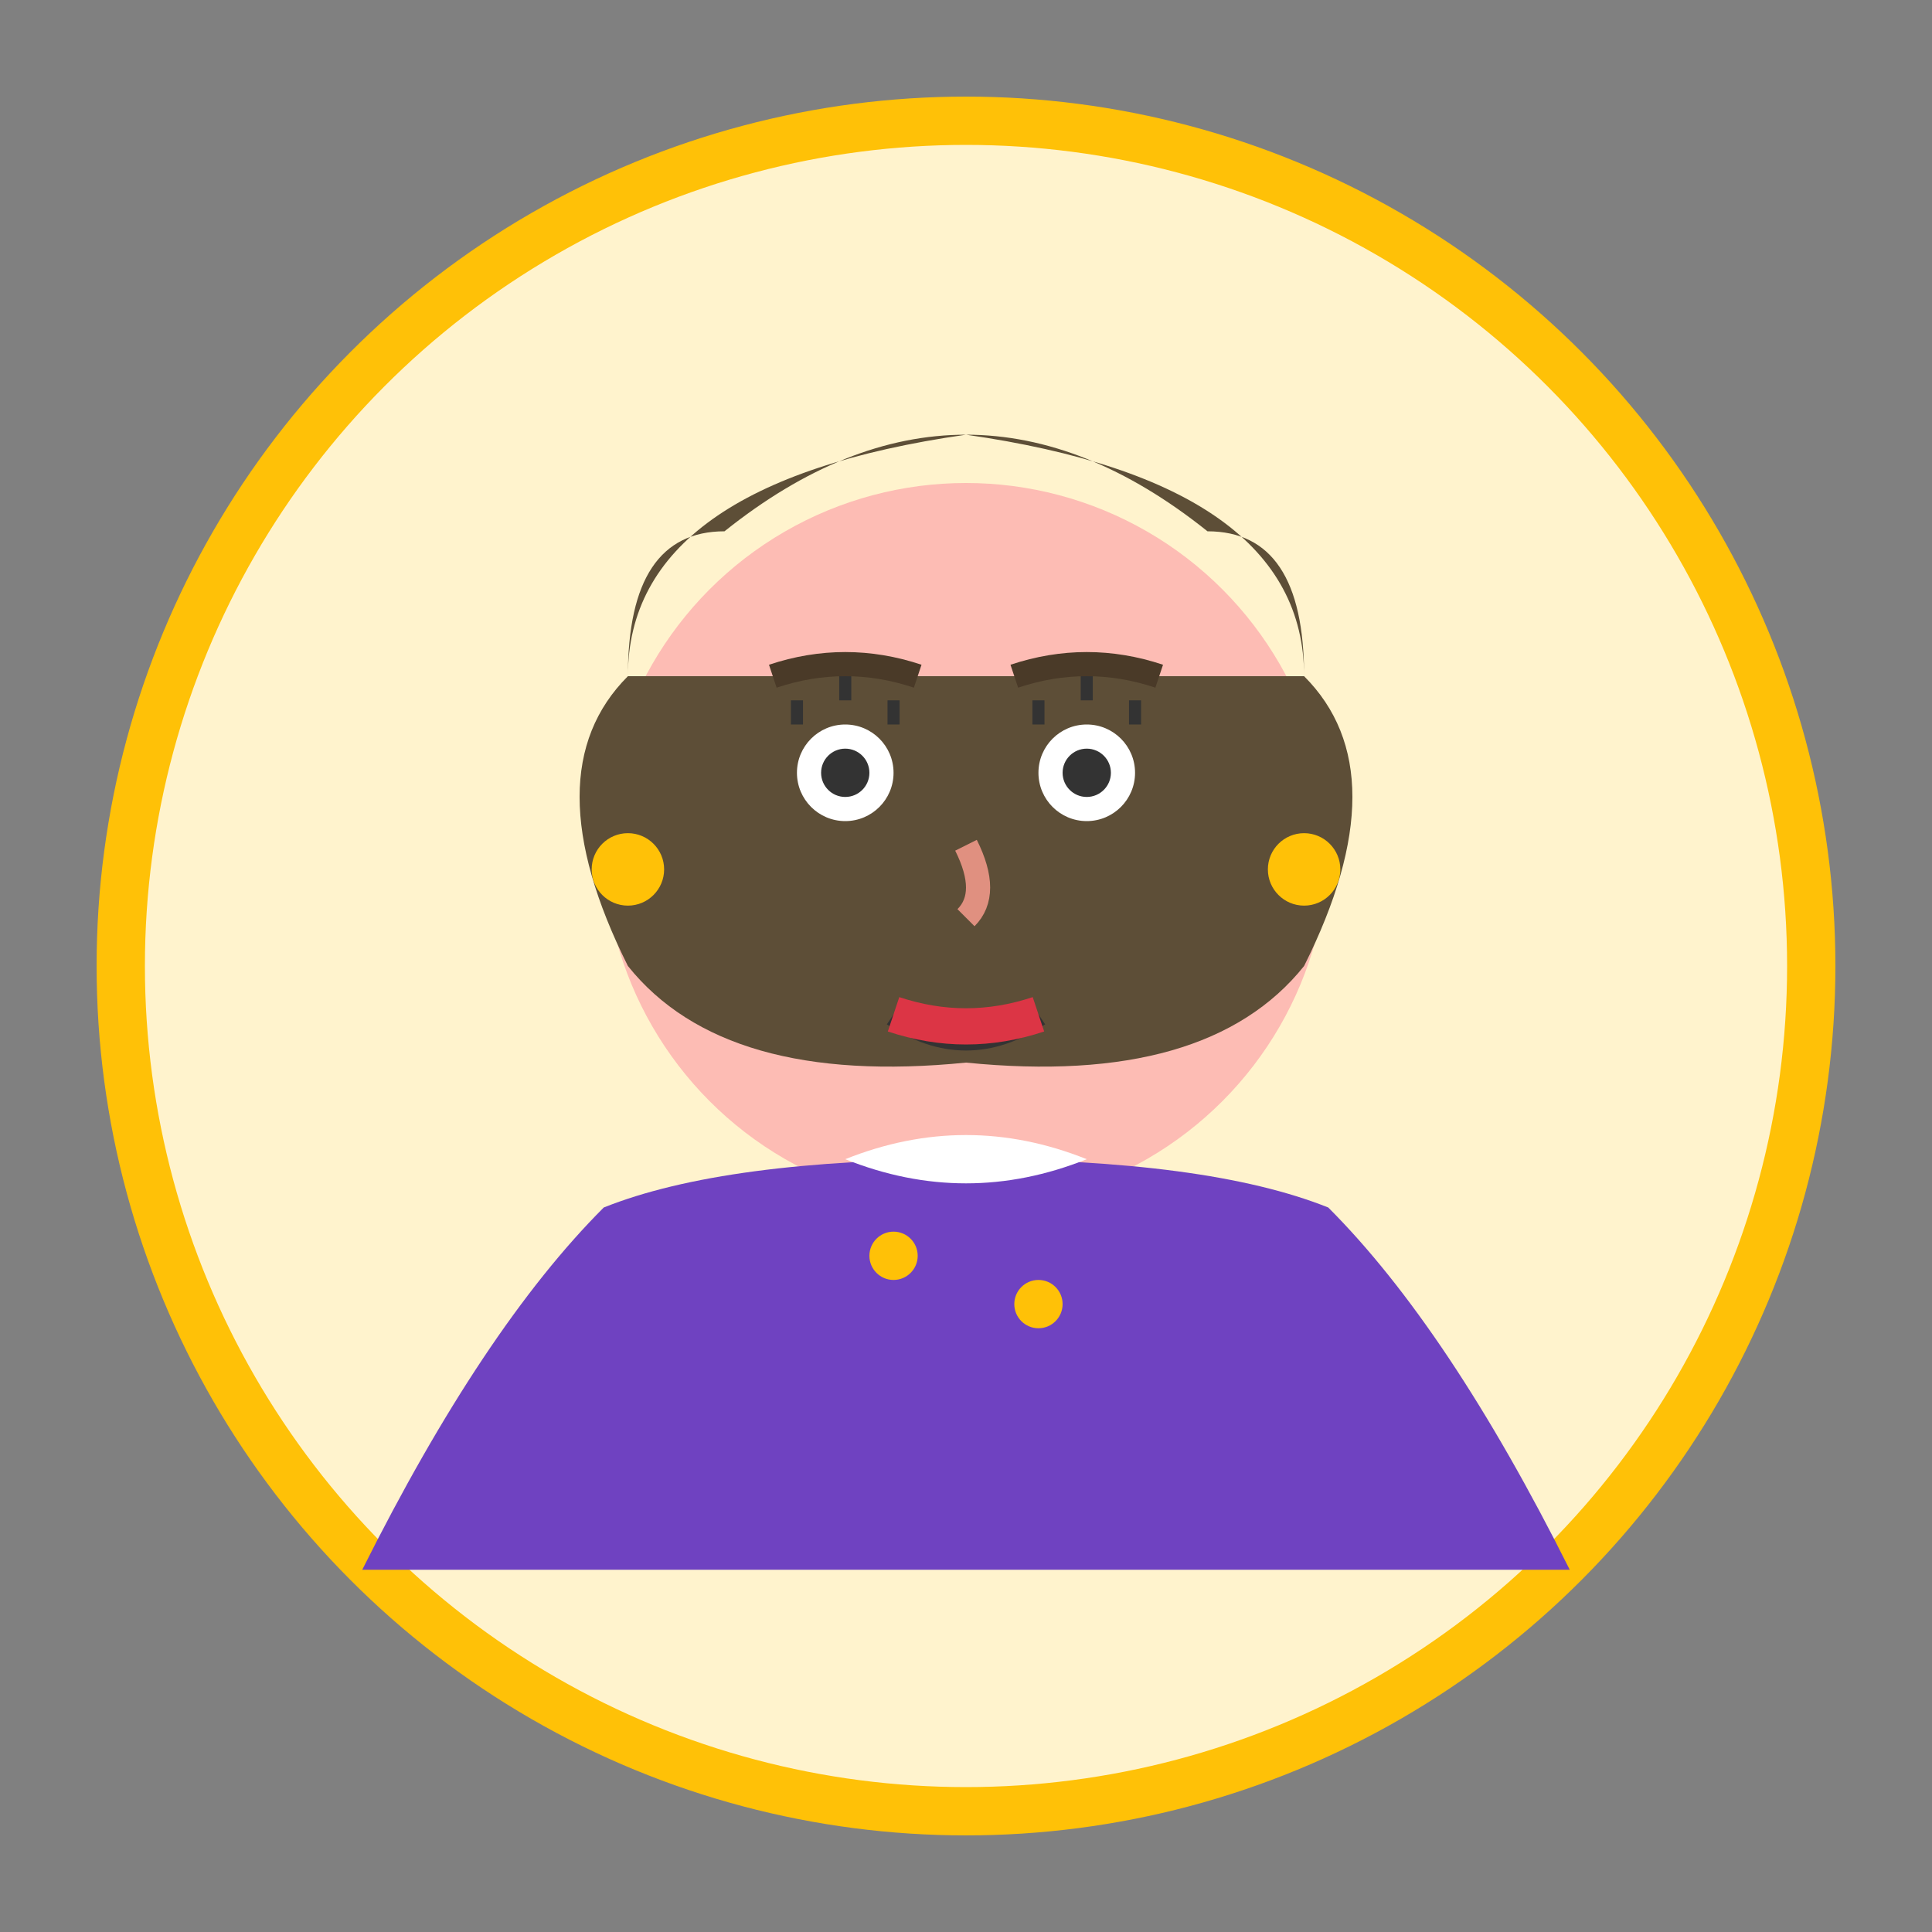 <svg width="80" height="80" viewBox="0 0 80 80" fill="none" xmlns="http://www.w3.org/2000/svg">
  <rect x="0" y="0" width="80" height="80" fill="#808080" stroke="none"/>
  <!-- Background circle -->
  <circle cx="40" cy="40" r="35" fill="#fff3cd" stroke="#ffc107" stroke-width="2"/>
  
  <!-- Face -->
  <circle cx="40" cy="35" r="15" fill="#fdbcb4"/>
  
  <!-- Hair (female, bob cut) -->
  <path d="M26 28 Q26 20 40 18 Q54 20 54 28 Q54 22 50 22 Q45 18 40 18 Q35 18 30 22 Q26 22 26 28" fill="#5d4e37"/>
  <path d="M26 28 Q22 32 26 40 Q30 45 40 44 Q50 45 54 40 Q58 32 54 28" fill="#5d4e37"/>
  
  <!-- Eyes -->
  <circle cx="35" cy="32" r="2" fill="#ffffff"/>
  <circle cx="45" cy="32" r="2" fill="#ffffff"/>
  <circle cx="35" cy="32" r="1" fill="#333333"/>
  <circle cx="45" cy="32" r="1" fill="#333333"/>
  
  <!-- Eyelashes -->
  <path d="M33 30 L33 29" stroke="#333333" stroke-width="0.5"/>
  <path d="M35 29 L35 28" stroke="#333333" stroke-width="0.5"/>
  <path d="M37 30 L37 29" stroke="#333333" stroke-width="0.5"/>
  <path d="M43 30 L43 29" stroke="#333333" stroke-width="0.5"/>
  <path d="M45 29 L45 28" stroke="#333333" stroke-width="0.5"/>
  <path d="M47 30 L47 29" stroke="#333333" stroke-width="0.5"/>
  
  <!-- Eyebrows -->
  <path d="M32 28 Q35 27 38 28" stroke="#4a3a28" stroke-width="1" fill="none"/>
  <path d="M42 28 Q45 27 48 28" stroke="#4a3a28" stroke-width="1" fill="none"/>
  
  <!-- Nose -->
  <path d="M40 35 Q41 37 40 38" stroke="#e09080" stroke-width="1" fill="none"/>
  
  <!-- Mouth (slight smile) -->
  <path d="M37 42 Q40 44 43 42" stroke="#333333" stroke-width="1" fill="none"/>
  
  <!-- Lipstick -->
  <path d="M37 42 Q40 43 43 42" stroke="#dc3545" stroke-width="1.5" fill="none"/>
  
  <!-- Body/shoulders -->
  <path d="M25 50 Q30 48 40 48 Q50 48 55 50 Q60 55 65 65 L15 65 Q20 55 25 50" fill="#6f42c1"/>
  
  <!-- Blouse with pattern -->
  <path d="M35 48 Q40 46 45 48 Q40 50 35 48" fill="#ffffff"/>
  <circle cx="37" cy="52" r="1" fill="#ffc107"/>
  <circle cx="43" cy="54" r="1" fill="#ffc107"/>
  
  <!-- Earrings -->
  <circle cx="26" cy="36" r="1.5" fill="#ffc107"/>
  <circle cx="54" cy="36" r="1.5" fill="#ffc107"/>
</svg>
